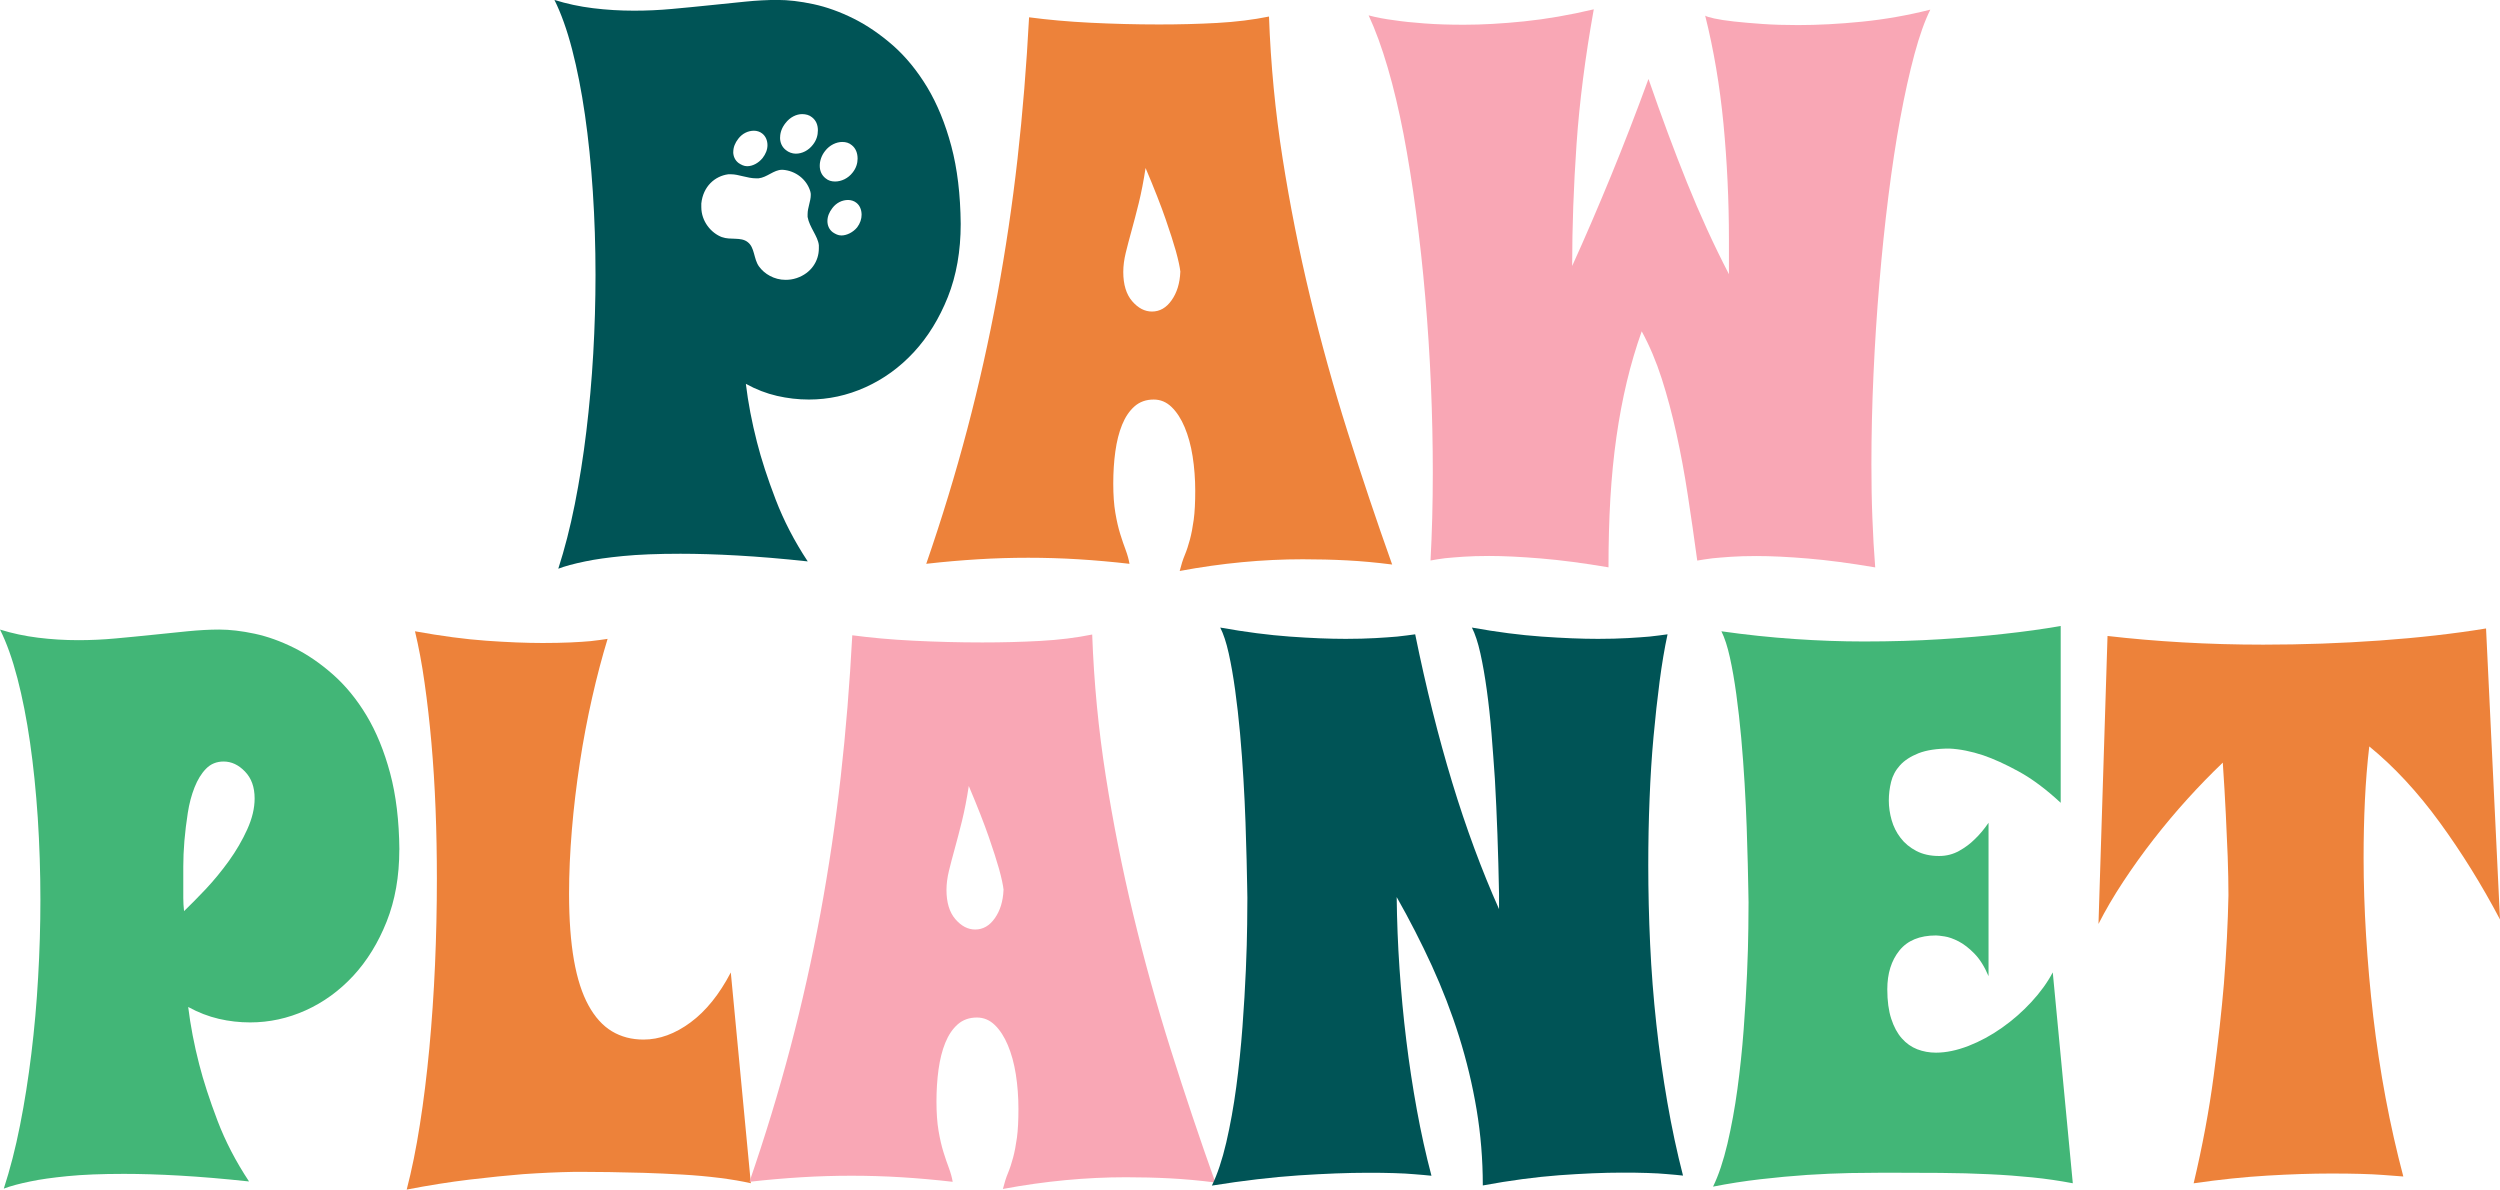 <svg xmlns="http://www.w3.org/2000/svg" fill="none" viewBox="0 0 725 345" height="345" width="725">
<g clip-path="url(#clip0_109_126)">
<path fill="#42B677" d="M115.8 246.42C115.8 254.154 114.578 261.088 112.135 267.243C109.691 273.398 106.447 278.654 102.441 282.99C98.416 287.327 93.829 290.664 88.642 293.002C83.455 295.34 78.088 296.499 72.54 296.499C69.476 296.499 66.432 296.16 63.447 295.46C60.443 294.761 57.499 293.622 54.575 292.023C55.236 297.419 56.298 302.954 57.76 308.63C59.001 313.506 60.784 318.961 63.067 324.976C65.35 330.991 68.414 336.867 72.22 342.622C64.769 341.823 58.06 341.263 52.112 340.923C46.164 340.584 40.776 340.424 35.95 340.424C29.441 340.424 23.993 340.644 19.567 341.083C15.141 341.523 11.556 342.022 8.772 342.622C5.548 343.281 3.004 343.961 1.102 344.7C2.924 339.085 4.506 332.97 5.808 326.335C7.13 319.701 8.211 312.786 9.093 305.572C9.974 298.358 10.635 290.984 11.055 283.43C11.496 275.896 11.716 268.402 11.716 260.968C11.716 252.875 11.456 244.961 10.955 237.188C10.434 229.434 9.693 222.14 8.712 215.325C7.731 208.511 6.509 202.296 5.047 196.68C3.585 191.065 1.903 186.369 0 182.572C3.505 183.671 7.17 184.45 11.015 184.93C14.841 185.41 18.746 185.649 22.691 185.649C26.276 185.649 29.861 185.489 33.486 185.15C37.091 184.83 40.656 184.47 44.161 184.111C47.666 183.751 51.07 183.391 54.355 183.071C57.639 182.752 60.704 182.572 63.568 182.572C66.632 182.572 70.057 182.972 73.822 183.771C77.587 184.57 81.392 185.949 85.258 187.868C89.123 189.786 92.888 192.364 96.533 195.581C100.178 198.799 103.443 202.755 106.287 207.492C109.131 212.228 111.414 217.803 113.136 224.218C114.858 230.633 115.74 238.027 115.82 246.4L115.8 246.42ZM53.354 264.246C55.176 262.487 57.279 260.369 59.662 257.851C62.026 255.333 64.269 252.595 66.392 249.657C68.514 246.7 70.277 243.662 71.699 240.525C73.121 237.387 73.842 234.41 73.842 231.552C73.842 228.275 72.921 225.677 71.038 223.738C69.175 221.8 67.113 220.841 64.85 220.841C62.807 220.841 61.104 221.54 59.762 222.919C58.401 224.298 57.299 226.117 56.418 228.335C55.537 230.553 54.876 233.031 54.455 235.769C54.035 238.506 53.694 241.204 53.474 243.862C53.254 246.52 53.153 248.998 53.153 251.296V260.429C53.153 261.668 53.233 262.947 53.374 264.246H53.354Z"></path>
<path fill="#005456" d="M275.881 42.366C274.138 35.851 271.815 30.175 268.911 25.339C266.007 20.523 262.702 16.487 258.997 13.209C255.272 9.952 251.447 7.334 247.521 5.376C243.576 3.417 239.691 2.018 235.865 1.199C232.04 0.38 228.555 -0.02 225.451 -0.02C222.547 -0.02 219.423 0.14 216.078 0.48C212.733 0.819 209.289 1.159 205.704 1.539C202.139 1.918 198.514 2.258 194.829 2.598C191.144 2.938 187.499 3.097 183.854 3.097C179.848 3.097 175.883 2.858 171.977 2.378C168.072 1.898 164.347 1.099 160.782 -0.02C162.704 3.837 164.427 8.613 165.909 14.328C167.391 20.044 168.633 26.359 169.634 33.293C170.635 40.227 171.396 47.641 171.917 55.535C172.438 63.428 172.698 71.502 172.698 79.735C172.698 87.289 172.478 94.923 172.037 102.597C171.597 110.271 170.916 117.784 170.035 125.118C169.153 132.452 168.032 139.507 166.69 146.241C165.348 152.996 163.746 159.211 161.903 164.926C163.826 164.187 166.43 163.487 169.714 162.808C172.538 162.208 176.203 161.689 180.689 161.249C185.175 160.809 190.743 160.59 197.352 160.59C202.259 160.59 207.727 160.75 213.795 161.089C219.843 161.429 226.673 161.989 234.243 162.808C230.378 156.953 227.273 150.957 224.93 144.842C222.587 138.727 220.785 133.192 219.523 128.216C218.041 122.441 216.959 116.805 216.298 111.31C219.262 112.948 222.287 114.107 225.331 114.807C228.375 115.506 231.459 115.866 234.584 115.866C240.231 115.866 245.699 114.687 250.966 112.309C256.233 109.931 260.92 106.554 265.006 102.137C269.091 97.721 272.376 92.385 274.879 86.13C277.363 79.875 278.604 72.801 278.604 64.947C278.524 56.414 277.623 48.9 275.881 42.366ZM209.389 68.784C206.244 67.605 203.381 64.228 203.381 60.051V59.012C203.901 54.056 207.306 51.059 211.211 50.539H211.992C214.215 50.539 216.699 51.718 219.302 51.718H219.963C222.447 51.458 224.41 49.24 226.753 49.24H227.013C230.678 49.5 233.943 51.978 234.984 55.495C235.124 55.895 235.124 56.274 235.124 56.534C235.124 58.353 234.203 60.191 234.203 62.13V62.909C234.724 65.906 237.207 68.504 237.468 71.122V72.041C237.468 75.699 235.244 79.216 231.059 80.635C229.877 81.034 228.836 81.154 227.794 81.154C224.53 81.154 221.666 79.456 220.084 77.237C218.521 75.019 218.902 71.762 216.819 70.203C214.856 68.644 211.852 69.683 209.369 68.764L209.389 68.784ZM212.653 44.024C212.653 42.725 213.174 41.426 214.095 40.247C215.277 38.689 216.959 37.909 218.662 37.909C219.443 37.909 220.364 38.169 221.005 38.689C222.046 39.468 222.567 40.767 222.567 42.086C222.567 43.405 222.046 44.684 221.125 45.863C219.943 47.302 218.261 48.201 216.679 48.201C215.758 48.201 214.977 47.801 214.195 47.282C213.154 46.502 212.633 45.323 212.633 44.024H212.653ZM226.232 39.868C226.232 38.429 226.753 37.01 227.794 35.691C229.096 33.992 230.939 33.093 232.621 33.093C233.662 33.093 234.704 33.353 235.485 34.012C236.666 34.932 237.187 36.231 237.187 37.789C237.187 39.228 236.787 40.647 235.745 41.966C234.443 43.665 232.601 44.564 230.778 44.564C229.737 44.564 228.695 44.164 227.914 43.525C226.733 42.605 226.212 41.306 226.212 39.868H226.232ZM239.29 43.764C240.592 42.066 242.555 41.167 244.257 41.167C245.298 41.167 246.22 41.426 247.001 42.086C248.182 43.005 248.703 44.424 248.703 46.003C248.703 47.302 248.302 48.74 247.261 50.039C245.959 51.738 243.997 52.637 242.174 52.637C241.133 52.637 240.211 52.377 239.43 51.718C238.249 50.799 237.728 49.5 237.728 48.061C237.728 46.622 238.249 45.063 239.29 43.764ZM241.513 67.365C240.472 66.586 239.951 65.407 239.951 64.108C239.951 62.809 240.472 61.51 241.393 60.331C242.575 58.772 244.257 57.993 245.959 57.993C246.74 57.993 247.662 58.253 248.302 58.772C249.344 59.552 249.865 60.851 249.865 62.289C249.865 63.468 249.464 64.767 248.563 65.947C247.381 67.385 245.559 68.285 243.997 68.285C243.075 68.285 242.294 67.885 241.513 67.365Z"></path>
<path fill="#ED823A" d="M403.677 163.707C399.151 163.128 394.785 162.728 390.579 162.508C386.373 162.288 382.127 162.188 377.821 162.188C366.205 162.188 354.309 163.307 342.112 165.586C342.552 163.827 343.033 162.288 343.594 160.949C344.155 159.61 344.635 158.112 345.076 156.473C345.517 154.834 345.877 152.916 346.177 150.738C346.478 148.559 346.618 145.742 346.618 142.324C346.618 138.907 346.358 135.49 345.857 132.313C345.356 129.135 344.575 126.337 343.554 123.899C342.532 121.461 341.271 119.503 339.769 118.044C338.267 116.585 336.544 115.866 334.561 115.866C332.378 115.866 330.516 116.525 329.034 117.824C327.532 119.143 326.33 120.922 325.409 123.18C324.488 125.438 323.847 128.036 323.446 130.934C323.046 133.851 322.845 136.949 322.845 140.226C322.845 143.504 323.046 146.341 323.446 148.699C323.847 151.077 324.327 153.136 324.868 154.874C325.409 156.633 325.95 158.172 326.45 159.511C326.951 160.869 327.331 162.188 327.552 163.507C322.505 162.928 317.558 162.488 312.711 162.188C307.845 161.889 303.018 161.749 298.191 161.749C293.365 161.749 288.538 161.889 283.671 162.188C278.805 162.488 273.798 162.908 268.61 163.507C273.137 150.398 277.102 137.389 280.507 124.479C283.912 111.569 286.796 98.6 289.219 85.571C291.622 72.521 293.585 59.332 295.087 46.003C296.589 32.673 297.691 19.005 298.432 5.016C303.839 5.735 309.767 6.275 316.236 6.595C322.705 6.914 329.334 7.094 336.124 7.094C341.892 7.094 347.499 6.954 352.947 6.655C358.394 6.355 363.401 5.735 368.008 4.796C368.508 18.725 369.83 32.414 371.953 45.903C374.076 59.392 376.72 72.741 379.904 85.97C383.088 99.2 386.713 112.289 390.799 125.218C394.885 138.148 399.191 150.997 403.737 163.747L403.677 163.707ZM342.312 78.876C342.172 77.497 341.731 75.459 340.99 72.761C340.329 70.423 339.348 67.345 338.026 63.529C336.704 59.712 334.782 54.776 332.218 48.721C331.637 52.517 330.976 55.875 330.256 58.832C329.514 61.79 328.834 64.448 328.173 66.806C327.512 69.184 326.951 71.342 326.47 73.3C325.99 75.259 325.749 77.117 325.749 78.876C325.749 82.513 326.61 85.351 328.333 87.349C330.055 89.347 331.958 90.347 334.081 90.347C336.344 90.347 338.247 89.248 339.769 87.069C341.311 84.891 342.152 82.153 342.292 78.876H342.312Z"></path>
<path fill="#F9A7B5" d="M462.177 2.798C459.694 16.646 458.032 29.676 457.191 41.886C456.349 54.096 455.929 65.847 455.929 77.137C459.734 68.764 463.459 60.071 467.164 51.059C470.849 42.066 474.494 32.673 478.059 22.901C481.784 33.693 485.51 43.705 489.235 52.957C492.96 62.209 497.006 71.062 501.392 79.516V69.464C501.392 58.093 500.851 46.902 499.809 35.911C498.748 24.9 496.985 14.448 494.502 4.536C494.782 4.756 495.664 5.036 497.126 5.356C498.588 5.675 500.51 5.975 502.874 6.235C505.237 6.495 508.001 6.735 511.145 6.954C514.289 7.174 517.714 7.274 521.439 7.274C527.127 7.274 533.296 6.954 539.905 6.295C546.514 5.635 553.143 4.476 559.792 2.798C558.19 6.015 556.648 10.332 555.186 15.747C553.724 21.183 552.362 27.358 551.08 34.272C549.798 41.187 548.657 48.74 547.635 56.894C546.614 65.047 545.733 73.5 545.012 82.193C544.271 90.906 543.71 99.699 543.309 108.592C542.909 117.485 542.709 126.158 542.709 134.611C542.709 140.006 542.789 145.202 542.989 150.178C543.169 155.174 543.45 159.97 543.81 164.546C536.5 163.307 530.011 162.448 524.303 161.969C518.595 161.489 513.608 161.249 509.302 161.249C506.519 161.249 504.075 161.329 501.952 161.469C499.829 161.609 498.047 161.769 496.585 161.909C494.903 162.128 493.441 162.348 492.199 162.568C491.318 156.073 490.416 149.738 489.455 143.544C488.514 137.349 487.412 131.433 486.171 125.778C484.929 120.123 483.507 114.807 481.905 109.811C480.302 104.815 478.36 100.239 476.097 96.082C474.414 100.818 472.972 105.694 471.771 110.73C470.569 115.766 469.568 121.082 468.767 126.697C467.965 132.313 467.385 138.248 467.004 144.523C466.644 150.798 466.463 157.452 466.463 164.526C459.153 163.287 452.604 162.428 446.796 161.949C440.988 161.469 436.001 161.229 431.836 161.229C428.992 161.229 426.508 161.309 424.385 161.449C422.262 161.589 420.48 161.749 419.018 161.889C417.336 162.108 415.954 162.328 414.852 162.548C415.293 154.455 415.513 145.962 415.513 137.069C415.513 128.756 415.333 120.302 414.972 111.709C414.612 103.116 414.051 94.603 413.33 86.19C412.609 77.777 411.708 69.564 410.646 61.53C409.585 53.517 408.383 45.983 407.041 38.948C405.68 31.914 404.157 25.459 402.435 19.604C400.713 13.729 398.87 8.693 396.907 4.456C399.03 5.036 401.514 5.516 404.358 5.875C406.761 6.235 409.665 6.555 413.07 6.794C416.474 7.054 420.28 7.174 424.526 7.174C429.793 7.174 435.601 6.854 442.01 6.195C448.398 5.536 455.128 4.376 462.217 2.698L462.177 2.798Z"></path>
<path fill="#ED823A" d="M217.76 343.142C215.197 342.562 212.193 342.042 208.728 341.603C205.263 341.163 201.638 340.843 197.873 340.624C194.108 340.404 190.383 340.244 186.698 340.124C183.012 340.024 179.688 339.944 176.724 339.904C173.76 339.864 171.336 339.844 169.434 339.844H166.369C161.843 339.924 156.957 340.144 151.689 340.504C147.163 340.863 141.996 341.403 136.188 342.082C130.38 342.782 124.311 343.741 117.943 344.98C119.405 339.365 120.686 333.09 121.768 326.115C122.869 319.161 123.771 311.787 124.512 303.973C125.233 296.18 125.794 288.126 126.154 279.813C126.515 271.5 126.695 263.206 126.695 254.893C126.695 248.039 126.575 241.284 126.314 234.61C126.054 227.935 125.653 221.54 125.113 215.425C124.572 209.31 123.911 203.515 123.13 198.039C122.369 192.564 121.427 187.588 120.346 183.071C127.936 184.45 134.826 185.37 140.994 185.809C147.163 186.249 152.631 186.469 157.377 186.469C160.361 186.469 163.045 186.409 165.368 186.309C167.711 186.209 169.674 186.069 171.276 185.929C173.179 185.709 174.821 185.489 176.203 185.27C174.601 190.525 173.099 196.201 171.717 202.316C170.335 208.431 169.133 214.726 168.152 221.18C167.171 227.635 166.39 234.09 165.849 240.585C165.308 247.079 165.028 253.274 165.028 259.17C165.028 266.684 165.508 273.098 166.45 278.474C167.391 283.83 168.813 288.206 170.675 291.583C172.538 294.981 174.801 297.479 177.465 299.077C180.128 300.676 183.173 301.475 186.617 301.475C191.224 301.475 195.77 299.817 200.256 296.499C204.742 293.182 208.628 288.346 211.932 282.011L217.74 343.122L217.76 343.142Z"></path>
<path fill="#F9A7B5" d="M352.406 342.922C347.88 342.342 343.514 341.942 339.308 341.723C335.102 341.503 330.856 341.403 326.55 341.403C314.934 341.403 303.038 342.522 290.841 344.8C291.282 343.042 291.762 341.503 292.323 340.164C292.884 338.825 293.365 337.326 293.805 335.688C294.246 334.049 294.606 332.13 294.907 329.952C295.207 327.774 295.347 324.956 295.347 321.539C295.347 318.122 295.087 314.705 294.586 311.527C294.086 308.35 293.305 305.552 292.283 303.114C291.262 300.676 290 298.718 288.498 297.259C286.996 295.8 285.273 295.081 283.291 295.081C281.108 295.081 279.245 295.74 277.763 297.039C276.261 298.358 275.059 300.136 274.138 302.395C273.217 304.653 272.576 307.251 272.175 310.148C271.775 313.066 271.575 316.163 271.575 319.441C271.575 322.718 271.775 325.556 272.175 327.914C272.576 330.292 273.057 332.35 273.597 334.089C274.138 335.847 274.679 337.386 275.18 338.725C275.68 340.084 276.061 341.403 276.281 342.722C271.234 342.142 266.287 341.703 261.441 341.403C256.574 341.103 251.747 340.963 246.921 340.963C242.094 340.963 237.267 341.103 232.401 341.403C227.534 341.703 222.527 342.122 217.34 342.722C221.866 329.612 225.832 316.603 229.236 303.694C232.641 290.784 235.525 277.815 237.948 264.785C240.352 251.736 242.314 238.546 243.816 225.217C245.318 211.888 246.42 198.219 247.161 184.23C252.568 184.95 258.497 185.489 264.965 185.809C271.434 186.129 278.064 186.309 284.853 186.309C290.621 186.309 296.229 186.169 301.676 185.869C307.124 185.569 312.131 184.95 316.737 184.011C317.238 197.939 318.559 211.628 320.682 225.117C322.805 238.606 325.449 251.955 328.633 265.185C331.818 278.414 335.443 291.503 339.528 304.433C343.614 317.362 347.92 330.212 352.466 342.962L352.406 342.922ZM291.041 258.091C290.901 256.712 290.461 254.673 289.72 251.975C289.059 249.637 288.077 246.56 286.756 242.743C285.434 238.926 283.511 233.99 280.948 227.935C280.367 231.732 279.706 235.089 278.985 238.047C278.244 241.004 277.563 243.662 276.902 246.02C276.241 248.398 275.68 250.557 275.2 252.515C274.719 254.473 274.479 256.332 274.479 258.091C274.479 261.728 275.34 264.565 277.062 266.564C278.785 268.562 280.687 269.561 282.81 269.561C285.073 269.561 286.976 268.462 288.498 266.284C290.04 264.106 290.881 261.368 291.021 258.091H291.041Z"></path>
<path fill="#005456" d="M415.073 340.963C413.691 340.823 412.048 340.663 410.146 340.524C408.544 340.384 406.601 340.264 404.338 340.204C402.075 340.124 399.471 340.104 396.567 340.104C390.879 340.104 384.21 340.364 376.579 340.863C368.949 341.383 360.557 342.362 351.445 343.821C353.047 340.544 354.429 336.387 355.611 331.351C356.772 326.315 357.753 320.94 358.515 315.224C359.276 309.509 359.876 303.693 360.317 297.778C360.758 291.863 361.078 286.368 361.298 281.272C361.519 276.176 361.639 271.759 361.679 268.042C361.719 264.325 361.739 261.768 361.739 260.389C361.739 260.089 361.739 258.97 361.679 256.991C361.639 255.033 361.579 252.475 361.519 249.338C361.439 246.2 361.338 242.623 361.198 238.566C361.058 234.53 360.858 230.313 360.597 225.937C360.337 221.56 360.017 217.164 359.616 212.707C359.215 208.271 358.735 204.074 358.194 200.138C357.653 196.201 357.032 192.644 356.332 189.486C355.631 186.329 354.809 183.831 353.868 181.992C361.238 183.311 367.968 184.171 374.036 184.61C380.104 185.05 385.492 185.27 390.258 185.27C393.463 185.27 396.347 185.19 398.85 185.05C401.374 184.91 403.477 184.75 405.159 184.61C407.122 184.39 408.884 184.171 410.406 183.951C413.55 199.398 417.135 213.727 421.141 226.916C425.146 240.105 429.693 252.355 434.72 263.646V259.17C434.499 247.299 434.099 236.208 433.518 225.937C433.218 221.56 432.897 217.164 432.537 212.707C432.176 208.271 431.715 204.074 431.175 200.138C430.634 196.201 430.013 192.644 429.312 189.486C428.611 186.329 427.79 183.831 426.849 181.992C434.159 183.311 440.888 184.171 447.057 184.61C453.225 185.05 458.693 185.27 463.439 185.27C466.644 185.27 469.528 185.19 472.031 185.05C474.555 184.91 476.657 184.75 478.34 184.61C480.302 184.39 482.065 184.171 483.587 183.951C482.706 188.027 481.945 192.584 481.284 197.62C480.623 202.656 480.042 208.011 479.521 213.687C479.001 219.362 478.62 225.337 478.38 231.612C478.119 237.887 477.999 244.322 477.999 250.956C477.999 258.47 478.18 266.104 478.54 273.858C478.901 281.611 479.501 289.345 480.343 297.039C481.184 304.733 482.245 312.267 483.527 319.661C484.809 327.055 486.331 334.149 488.073 340.923C486.751 340.783 485.189 340.624 483.367 340.484C481.825 340.344 479.962 340.224 477.779 340.164C475.596 340.084 473.113 340.064 470.329 340.064C465.081 340.064 459.013 340.324 452.144 340.823C445.274 341.343 437.904 342.322 430.013 343.781C430.013 336.267 429.412 328.933 428.211 321.759C427.009 314.585 425.307 307.51 423.124 300.556C420.941 293.602 418.297 286.767 415.233 280.053C412.169 273.358 408.764 266.723 405.039 260.149C405.119 267.003 405.379 273.918 405.86 280.912C406.34 287.906 406.981 294.841 407.823 301.675C408.664 308.53 409.685 315.244 410.887 321.839C412.088 328.433 413.49 334.788 415.113 340.923L415.073 340.963Z"></path>
<path fill="#42B677" d="M601.089 343.142C597.284 342.422 593.399 341.843 589.413 341.443C585.428 341.043 581.242 340.723 576.816 340.524C572.39 340.304 567.683 340.184 562.676 340.144C557.669 340.104 552.242 340.084 546.414 340.084C543.63 340.084 540.325 340.124 536.5 340.184C532.655 340.264 528.529 340.444 524.123 340.723C519.697 341.023 515.151 341.443 510.484 341.982C505.818 342.522 501.251 343.241 496.785 344.121C498.387 340.843 499.769 336.707 500.951 331.711C502.113 326.715 503.094 321.419 503.855 315.804C504.616 310.188 505.217 304.473 505.658 298.638C506.098 292.802 506.419 287.387 506.639 282.351C506.859 277.315 506.979 272.978 507.019 269.281C507.059 265.604 507.079 263.066 507.079 261.688C507.079 261.388 507.079 260.269 507.019 258.29C506.959 256.312 506.919 253.774 506.859 250.637C506.779 247.499 506.679 243.922 506.539 239.865C506.399 235.829 506.198 231.612 505.938 227.236C505.678 222.859 505.357 218.463 504.957 214.006C504.556 209.57 504.075 205.353 503.535 201.377C502.994 197.4 502.373 193.843 501.672 190.665C500.971 187.488 500.15 184.97 499.209 183.071C506.358 184.091 513.408 184.83 520.358 185.31C527.287 185.789 534.017 186.029 540.526 186.029C548.477 186.029 555.927 185.809 562.876 185.37C569.806 184.93 575.874 184.43 581.062 183.831C587.13 183.171 592.638 182.412 597.604 181.533V232.811C593.359 228.874 589.313 225.857 585.448 223.738C581.582 221.62 578.137 220.061 575.153 219.042C571.649 217.883 568.364 217.224 565.3 217.084C561.655 217.084 558.671 217.543 556.367 218.443C554.064 219.362 552.282 220.521 551 221.94C549.718 223.359 548.857 224.957 548.416 226.756C547.976 228.535 547.756 230.353 547.756 232.172C547.756 233.99 548.036 235.968 548.577 237.847C549.117 239.745 549.979 241.464 551.16 242.983C552.322 244.522 553.844 245.781 555.707 246.76C557.569 247.739 559.772 248.239 562.336 248.239C564.459 248.239 566.381 247.739 568.144 246.76C569.906 245.781 571.388 244.661 572.63 243.422C574.092 242.044 575.434 240.425 576.675 238.606V283.09C575.514 280.312 574.132 278.134 572.57 276.536C571.008 274.937 569.466 273.758 567.963 272.978C566.461 272.219 565.12 271.739 563.918 271.56C562.716 271.38 561.895 271.28 561.454 271.28C556.708 271.28 553.163 272.739 550.82 275.656C548.477 278.574 547.315 282.331 547.315 286.907C547.315 290.264 547.696 293.102 548.457 295.44C549.218 297.778 550.239 299.677 551.521 301.116C552.803 302.574 554.305 303.634 556.007 304.293C557.729 304.952 559.532 305.272 561.434 305.272C564.358 305.272 567.503 304.613 570.867 303.314C574.232 301.995 577.457 300.256 580.561 298.058C583.665 295.88 586.509 293.382 589.113 290.564C591.696 287.766 593.779 284.889 595.301 281.991L601.109 343.102L601.089 343.142Z"></path>
<path fill="#ED823A" d="M696.961 341.183C695.279 341.043 693.336 340.883 691.153 340.743C689.251 340.604 687.028 340.484 684.464 340.424C681.901 340.344 679.017 340.324 675.812 340.324C670.405 340.324 664.316 340.524 657.567 340.923C650.818 341.323 643.668 342.062 636.158 343.161C638.721 332.37 640.644 321.999 641.966 312.007C643.287 302.015 644.269 293.142 644.93 285.328C645.651 276.216 646.091 267.663 646.251 259.629C646.251 256.212 646.171 252.455 646.031 248.378C645.891 244.881 645.711 240.825 645.49 236.188C645.27 231.552 644.97 226.556 644.609 221.161C641.184 224.438 637.76 227.955 634.355 231.712C630.95 235.469 627.686 239.366 624.541 243.402C621.397 247.439 618.453 251.556 615.729 255.692C612.986 259.849 610.602 263.926 608.559 267.943L611.183 184.43C618.053 185.23 625.303 185.849 632.933 186.289C640.564 186.728 648.354 186.948 656.325 186.948C667.721 186.948 678.997 186.549 690.172 185.749C701.347 184.95 711.602 183.791 720.954 182.252L725 266.644C719.733 256.652 713.925 247.279 707.516 238.486C701.127 229.714 694.318 222.36 687.088 216.464C686.507 221.42 686.086 226.616 685.826 232.052C685.566 237.487 685.445 243.043 685.445 248.718C685.445 256.072 685.686 263.646 686.166 271.4C686.647 279.153 687.328 286.987 688.249 294.841C689.171 302.694 690.352 310.548 691.814 318.342C693.276 326.135 694.999 333.749 696.961 341.183Z"></path>
</g>
<defs>
<clipPath id="clip0_109_126">
<rect fill="white" height="345" width="725"></rect>
</clipPath>
</defs>
</svg>

